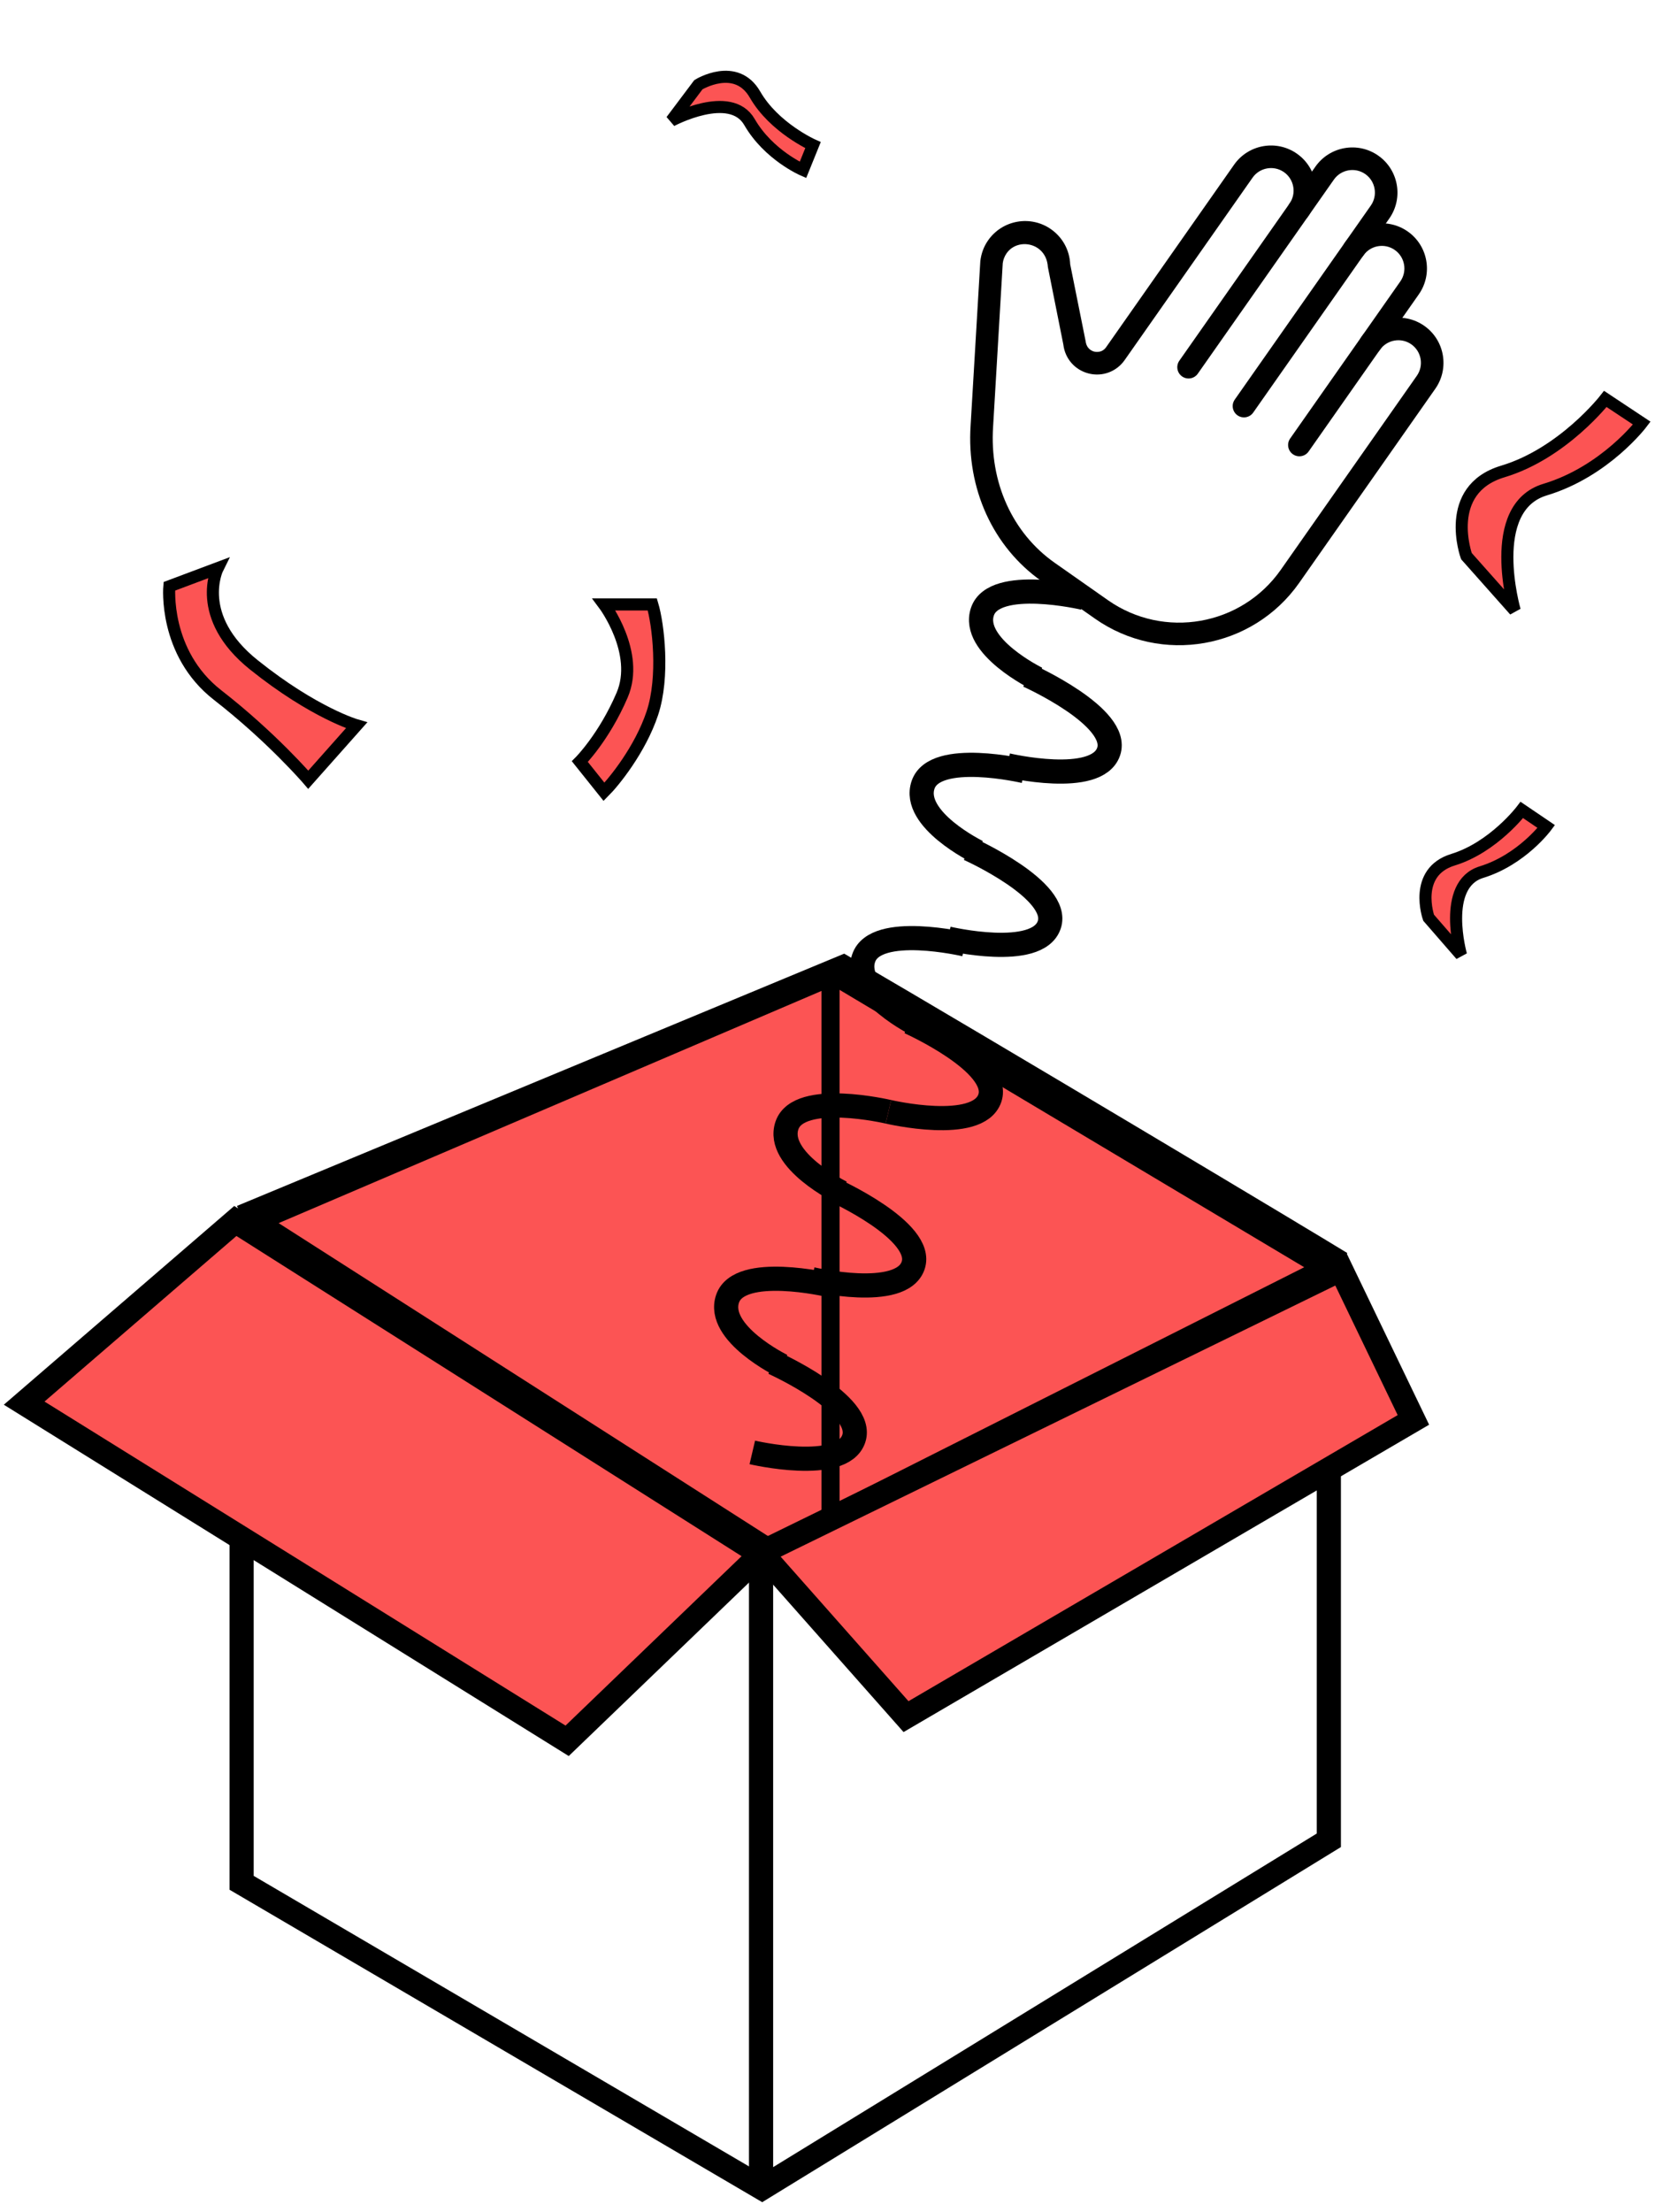<svg width="137" height="183" viewBox="0 0 137 183" fill="none" xmlns="http://www.w3.org/2000/svg">
<path d="M102.439 34.357C102.017 34.061 101.915 33.478 102.211 33.056L113.476 17.003C114.068 16.16 113.862 14.993 113.02 14.402C112.177 13.811 111.01 14.014 110.418 14.858L99.154 30.911C98.858 31.333 98.275 31.435 97.853 31.139C97.431 30.843 97.329 30.26 97.625 29.838L108.889 13.785C110.072 12.099 112.406 11.69 114.092 12.873C115.779 14.056 116.188 16.39 115.004 18.076L103.74 34.129C103.444 34.551 102.861 34.653 102.439 34.357Z" fill="black"/>
<path d="M107.026 37.576C106.604 37.28 106.502 36.697 106.798 36.275L115.917 23.28C116.509 22.436 116.303 21.269 115.46 20.678C114.618 20.087 113.451 20.29 112.859 21.134C112.563 21.556 111.98 21.658 111.558 21.362C111.136 21.066 111.034 20.483 111.33 20.062C112.513 18.375 114.847 17.966 116.533 19.149C118.22 20.333 118.629 22.666 117.445 24.353L108.327 37.348C108.031 37.77 107.448 37.872 107.026 37.576Z" fill="black"/>
<path d="M90.639 51.174L86.235 48.084C82.2 45.252 79.999 40.432 80.347 35.189L81.151 21.591C81.235 20.924 81.453 20.37 81.8 19.875C82.984 18.188 85.317 17.779 87.004 18.963C87.962 19.635 88.541 20.694 88.59 21.865L89.865 28.21C89.947 28.883 90.426 29.046 90.576 29.083C90.72 29.12 91.227 29.202 91.569 28.714L102.157 13.625C103.341 11.938 105.674 11.529 107.36 12.713C109.047 13.896 109.456 16.23 108.273 17.916C107.977 18.338 107.394 18.44 106.972 18.144C106.55 17.848 106.448 17.265 106.744 16.843C107.336 15.999 107.13 14.832 106.288 14.241C105.445 13.65 104.278 13.854 103.686 14.697L93.098 29.787C92.424 30.747 91.252 31.182 90.115 30.893C88.98 30.605 88.157 29.665 88.022 28.498L86.742 22.087C86.623 20.074 84.258 19.623 83.329 20.948C83.156 21.195 83.048 21.471 83.007 21.768L82.208 35.304C81.905 39.898 83.811 44.101 87.307 46.555L91.712 49.645C96.349 52.899 102.768 51.773 106.021 47.137L117.285 31.084C117.877 30.241 117.671 29.074 116.829 28.483C115.986 27.892 114.819 28.095 114.227 28.939C113.931 29.361 113.348 29.463 112.926 29.167C112.504 28.871 112.402 28.288 112.698 27.866C113.882 26.18 116.215 25.771 117.902 26.954C119.588 28.137 119.997 30.471 118.814 32.157L107.55 48.21C103.705 53.689 96.118 55.019 90.639 51.174Z" fill="black"/>
<path d="M21.017 55C16.017 51 18.017 47 18.017 47L14.017 48.5C14.017 48.5 13.517 54 18.017 57.5C22.517 61 25.517 64.5 25.517 64.5L29.517 60C29.517 60 26.017 59 21.017 55Z" fill="#FC5454" stroke="black"/>
<path d="M124.405 39C129.405 37.5 132.888 33 132.888 33L135.905 35C135.905 35 132.888 39 127.905 40.5C122.921 42 125.388 50.5 125.388 50.5L121.388 46C121.388 46 119.405 40.5 124.405 39Z" fill="#FC5454" stroke="black"/>
<path d="M120.284 71.114C123.639 70.086 125.976 67 125.976 67L128 68.371C128 68.371 125.976 71.114 122.633 72.143C119.289 73.171 120.944 79 120.944 79L118.26 75.914C118.26 75.914 116.93 72.143 120.284 71.114Z" fill="#FC5454" stroke="black"/>
<path d="M62.503 7.828C64.08 10.569 67.299 12.006 67.299 12.006L66.468 14.058C66.468 14.058 63.618 12.827 62.042 10.096C60.467 7.364 55.577 9.981 55.577 9.981L57.812 7.008C57.812 7.008 60.925 5.086 62.503 7.828Z" fill="#FC5454" stroke="black"/>
<path d="M69 81L22 101.089L64.112 128L69 125.347V81Z" fill="#FC5454" stroke="black"/>
<path d="M63.085 181L20 155.746V103L63.085 128.893L110 105.238V152.23L63.085 181Z" stroke="black" stroke-width="2"/>
<path d="M111 104.5C108.004 102.654 82.04 87.138 69.807 80L20 100.677" stroke="black" stroke-width="2"/>
<path d="M63 128V181" stroke="black" stroke-width="2"/>
<path d="M69 80V125" stroke="black" stroke-width="2"/>
<path d="M46.947 144L63 128.564L19.48 101L2 116.068L46.947 144Z" fill="#FC5454" stroke="black" stroke-width="2"/>
<path d="M109 104.864L69 81V125L109 104.864Z" fill="#FC5454" stroke="black"/>
<path d="M75 142L63 128.446L111 105L117 117.455L75 142Z" fill="#FC5454" stroke="black" stroke-width="2"/>
<path d="M54 59C55 56 54.5 51.667 54 50H50C50 50 53 54 51.5 57.5C50 61 48 63 48 63L50 65.5C50.833 64.667 53 62 54 59Z" fill="#FC5454" stroke="black"/>
<path d="M62.275 120.144C62.275 120.144 69.688 121.885 70.671 119.019C71.654 116.152 64.017 112.731 64.017 112.731" stroke="black" stroke-width="2"/>
<path d="M67.192 105.81C67.192 105.81 74.605 107.552 75.588 104.685C76.571 101.818 68.934 98.397 68.934 98.397" stroke="black" stroke-width="2"/>
<path d="M73.542 91.968C73.542 91.968 80.954 93.71 81.938 90.843C82.921 87.976 75.283 84.555 75.283 84.555" stroke="black" stroke-width="2"/>
<path d="M78.458 77.634C78.458 77.634 85.871 79.376 86.854 76.509C87.837 73.642 80.2 70.221 80.2 70.221" stroke="black" stroke-width="2"/>
<path d="M83.375 63.3C83.375 63.3 90.787 65.042 91.771 62.175C92.754 59.309 85.116 55.888 85.116 55.888" stroke="black" stroke-width="2"/>
<path d="M64.733 112.977C64.733 112.977 59.246 110.294 60.229 107.427C61.212 104.56 68.625 106.302 68.625 106.302" stroke="black" stroke-width="2"/>
<path d="M69.65 98.643C69.65 98.643 64.162 95.96 65.145 93.093C66.129 90.226 73.541 91.968 73.541 91.968" stroke="black" stroke-width="2"/>
<path d="M76 84.801C76 84.801 70.512 82.118 71.496 79.251C72.479 76.384 79.892 78.126 79.892 78.126" stroke="black" stroke-width="2"/>
<path d="M80.917 70.467C80.917 70.467 75.429 67.784 76.413 64.917C77.396 62.05 84.809 63.792 84.809 63.792" stroke="black" stroke-width="2"/>
<path d="M85.833 56.134C85.833 56.134 80.345 53.45 81.329 50.584C82.312 47.717 89.725 49.459 89.725 49.459" stroke="black" stroke-width="2"/>
</svg>
